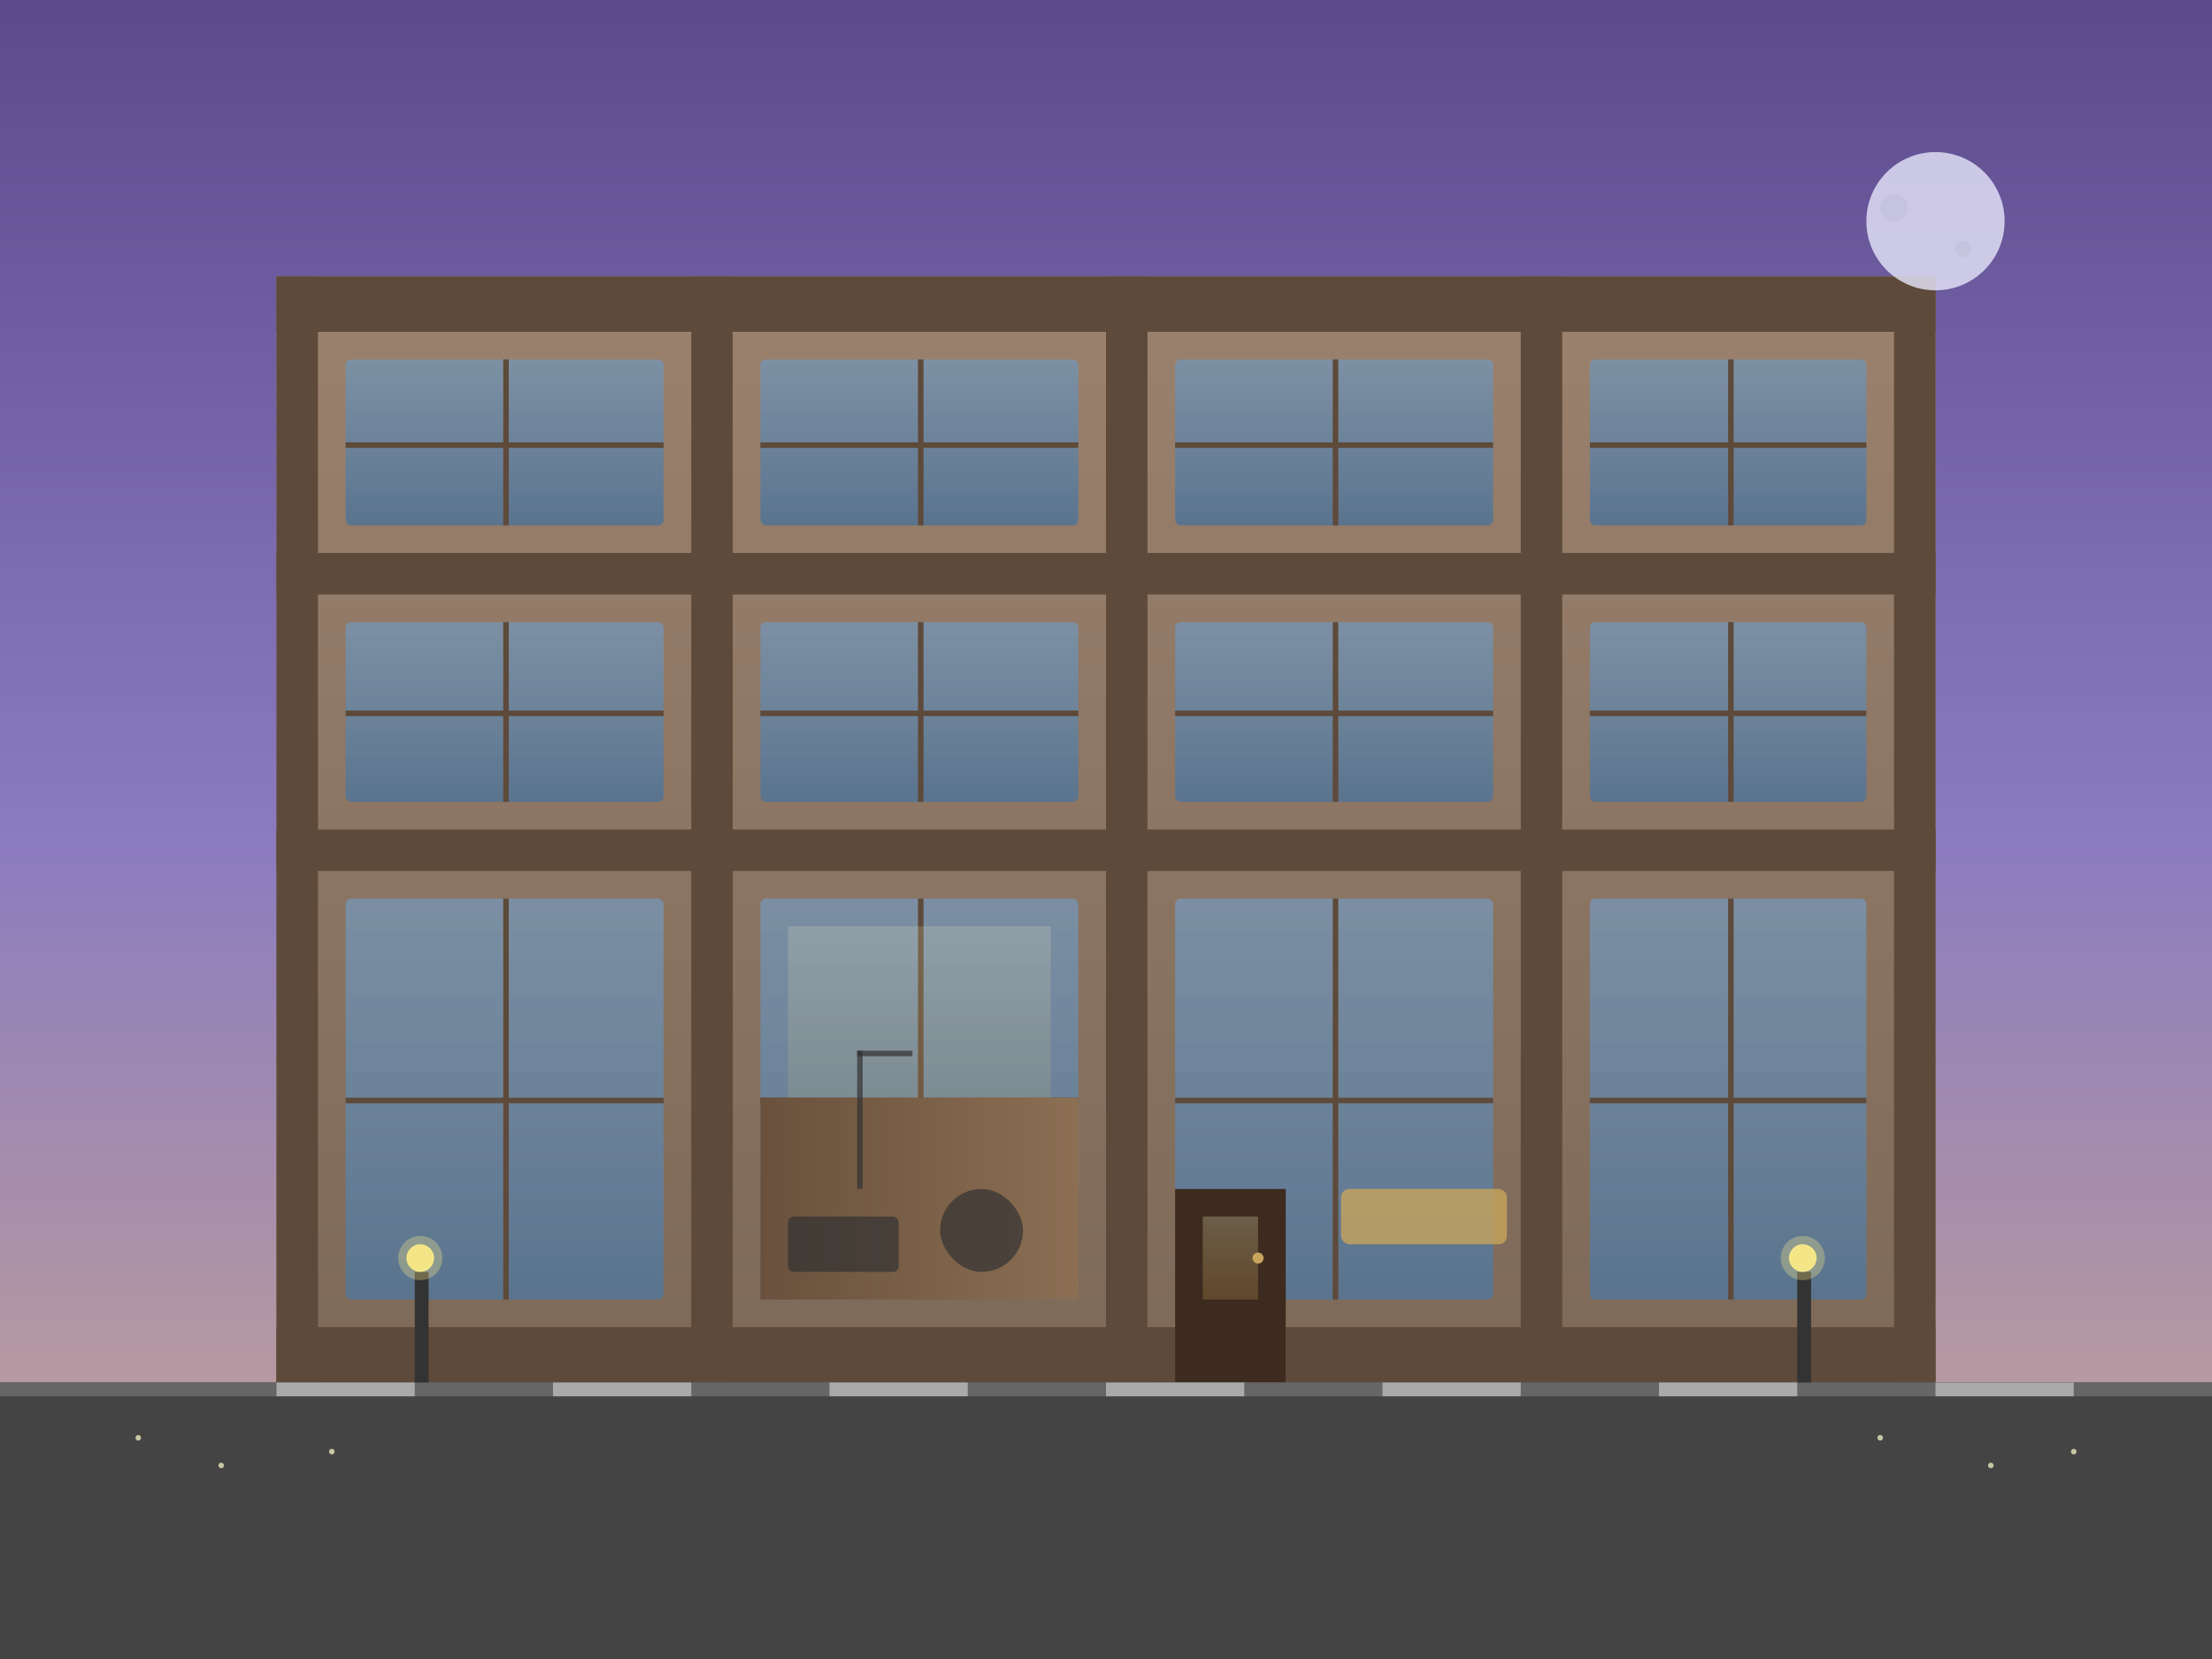 <svg xmlns="http://www.w3.org/2000/svg" viewBox="0 0 800 600">
  <rect x="0" y="0" width="800" height="600" fill="#808080" stroke="none"/>
  <defs>
    <linearGradient id="evening-sky-gradient" x1="0%" y1="0%" x2="0%" y2="100%">
      <stop offset="0%" style="stop-color:#5c4a8c;stop-opacity:1" />
      <stop offset="50%" style="stop-color:#8a7bc0;stop-opacity:1" />
      <stop offset="100%" style="stop-color:#cca891;stop-opacity:1" />
    </linearGradient>
    <linearGradient id="loft-wall-gradient" x1="0%" y1="0%" x2="0%" y2="100%">
      <stop offset="0%" style="stop-color:#9b826e;stop-opacity:1" />
      <stop offset="100%" style="stop-color:#7d6958;stop-opacity:1" />
    </linearGradient>
    <linearGradient id="floor-gradient" x1="0%" y1="0%" x2="100%" y2="0%">
      <stop offset="0%" style="stop-color:#69513d;stop-opacity:1" />
      <stop offset="100%" style="stop-color:#8c6f53;stop-opacity:1" />
    </linearGradient>
    <linearGradient id="window-gradient" x1="0%" y1="0%" x2="0%" y2="100%">
      <stop offset="0%" style="stop-color:#7a92aa;stop-opacity:0.9" />
      <stop offset="100%" style="stop-color:#5a748e;stop-opacity:1" />
    </linearGradient>
    <linearGradient id="interior-light-gradient" x1="0%" y1="0%" x2="0%" y2="100%">
      <stop offset="0%" style="stop-color:#ffffcc;stop-opacity:0.8" />
      <stop offset="100%" style="stop-color:#ffcc66;stop-opacity:0.6" />
    </linearGradient>
  </defs>
  
  <!-- Evening Sky Background -->
  <rect width="800" height="600" fill="url(#evening-sky-gradient)" />
  
  <!-- Converted Factory/Loft Building - Exterior View with Interior Glimpse -->
  <g>
    <!-- Main Building Structure -->
    <rect x="100" y="100" width="600" height="400" fill="url(#loft-wall-gradient)" />
    
    <!-- Building Structural Details -->
    <rect x="100" y="100" width="600" height="20" fill="#5e4a3a" />
    <rect x="100" y="200" width="600" height="15" fill="#5e4a3a" />
    <rect x="100" y="300" width="600" height="15" fill="#5e4a3a" />
    <rect x="100" y="480" width="600" height="20" fill="#5e4a3a" />
    
    <rect x="100" y="100" width="15" height="400" fill="#5e4a3a" />
    <rect x="250" y="100" width="15" height="400" fill="#5e4a3a" />
    <rect x="400" y="100" width="15" height="400" fill="#5e4a3a" />
    <rect x="550" y="100" width="15" height="400" fill="#5e4a3a" />
    <rect x="685" y="100" width="15" height="400" fill="#5e4a3a" />
    
    <!-- Industrial Windows -->
    <rect x="125" y="130" width="115" height="60" rx="2" ry="2" fill="url(#window-gradient)" />
    <rect x="125" y="225" width="115" height="65" rx="2" ry="2" fill="url(#window-gradient)" />
    <rect x="125" y="325" width="115" height="145" rx="2" ry="2" fill="url(#window-gradient)" />
    
    <rect x="275" y="130" width="115" height="60" rx="2" ry="2" fill="url(#window-gradient)" />
    <rect x="275" y="225" width="115" height="65" rx="2" ry="2" fill="url(#window-gradient)" />
    <rect x="275" y="325" width="115" height="145" rx="2" ry="2" fill="url(#window-gradient)" />
    
    <rect x="425" y="130" width="115" height="60" rx="2" ry="2" fill="url(#window-gradient)" />
    <rect x="425" y="225" width="115" height="65" rx="2" ry="2" fill="url(#window-gradient)" />
    <rect x="425" y="325" width="115" height="145" rx="2" ry="2" fill="url(#window-gradient)" />
    
    <rect x="575" y="130" width="100" height="60" rx="2" ry="2" fill="url(#window-gradient)" />
    <rect x="575" y="225" width="100" height="65" rx="2" ry="2" fill="url(#window-gradient)" />
    <rect x="575" y="325" width="100" height="145" rx="2" ry="2" fill="url(#window-gradient)" />
    
    <!-- Window Divisions -->
    <rect x="182" y="130" width="2" height="60" fill="#5e4a3a" />
    <rect x="125" y="160" width="115" height="2" fill="#5e4a3a" />
    
    <rect x="182" y="225" width="2" height="65" fill="#5e4a3a" />
    <rect x="125" y="257" width="115" height="2" fill="#5e4a3a" />
    
    <rect x="182" y="325" width="2" height="145" fill="#5e4a3a" />
    <rect x="125" y="397" width="115" height="2" fill="#5e4a3a" />
    
    <rect x="332" y="130" width="2" height="60" fill="#5e4a3a" />
    <rect x="275" y="160" width="115" height="2" fill="#5e4a3a" />
    
    <rect x="332" y="225" width="2" height="65" fill="#5e4a3a" />
    <rect x="275" y="257" width="115" height="2" fill="#5e4a3a" />
    
    <rect x="332" y="325" width="2" height="145" fill="#5e4a3a" />
    <rect x="275" y="397" width="115" height="2" fill="#5e4a3a" />
    
    <rect x="482" y="130" width="2" height="60" fill="#5e4a3a" />
    <rect x="425" y="160" width="115" height="2" fill="#5e4a3a" />
    
    <rect x="482" y="225" width="2" height="65" fill="#5e4a3a" />
    <rect x="425" y="257" width="115" height="2" fill="#5e4a3a" />
    
    <rect x="482" y="325" width="2" height="145" fill="#5e4a3a" />
    <rect x="425" y="397" width="115" height="2" fill="#5e4a3a" />
    
    <rect x="625" y="130" width="2" height="60" fill="#5e4a3a" />
    <rect x="575" y="160" width="100" height="2" fill="#5e4a3a" />
    
    <rect x="625" y="225" width="2" height="65" fill="#5e4a3a" />
    <rect x="575" y="257" width="100" height="2" fill="#5e4a3a" />
    
    <rect x="625" y="325" width="2" height="145" fill="#5e4a3a" />
    <rect x="575" y="397" width="100" height="2" fill="#5e4a3a" />
  </g>
  
  <!-- Interior Glimpse through Middle Windows -->
  <g>
    <!-- Interior Floor -->
    <rect x="275" y="397" width="115" height="73" fill="url(#floor-gradient)" />
    
    <!-- Interior Lighting -->
    <rect x="285" y="335" width="95" height="62" fill="url(#interior-light-gradient)" opacity="0.2" />
    
    <!-- Furniture Silhouettes -->
    <rect x="285" y="440" width="40" height="20" rx="2" ry="2" fill="#333" opacity="0.7" />
    <rect x="340" y="430" width="30" height="30" rx="15" ry="15" fill="#333" opacity="0.7" />
    <rect x="310" y="380" width="2" height="50" fill="#333" opacity="0.7" />
    <rect x="310" y="380" width="20" height="2" fill="#333" opacity="0.7" />
  </g>
  
  <!-- Entrance -->
  <rect x="425" y="430" width="40" height="70" fill="#3d2b1f" />
  <rect x="435" y="440" width="20" height="30" fill="url(#interior-light-gradient)" opacity="0.3" />
  <circle cx="455" cy="455" r="2" fill="#c8a45d" />
  
  <!-- Street Level Details -->
  <rect x="0" y="500" width="800" height="100" fill="#444" />
  <rect x="0" y="500" width="800" height="5" fill="#666" />
  <rect x="100" y="500" width="50" height="5" fill="#aaa" />
  <rect x="200" y="500" width="50" height="5" fill="#aaa" />
  <rect x="300" y="500" width="50" height="5" fill="#aaa" />
  <rect x="400" y="500" width="50" height="5" fill="#aaa" />
  <rect x="500" y="500" width="50" height="5" fill="#aaa" />
  <rect x="600" y="500" width="50" height="5" fill="#aaa" />
  <rect x="700" y="500" width="50" height="5" fill="#aaa" />
  
  <!-- Street Lamps -->
  <rect x="150" y="460" width="5" height="40" fill="#333" />
  <circle cx="152" cy="455" r="5" fill="#ffee88" opacity="0.9" />
  <circle cx="152" cy="455" r="8" fill="#ffee88" opacity="0.3" />
  
  <rect x="650" y="460" width="5" height="40" fill="#333" />
  <circle cx="652" cy="455" r="5" fill="#ffee88" opacity="0.9" />
  <circle cx="652" cy="455" r="8" fill="#ffee88" opacity="0.3" />
  
  <!-- Building Name Plaque -->
  <rect x="485" y="430" width="60" height="20" rx="3" ry="3" fill="#c8a45d" opacity="0.8" />
  
  <!-- Evening Sky Elements -->
  <circle cx="700" cy="80" r="25" fill="#e6e6fa" opacity="0.8" /> <!-- Moon -->
  <circle cx="685" cy="75" r="5" fill="#c0c0db" opacity="0.6" />
  <circle cx="710" cy="90" r="3" fill="#c0c0db" opacity="0.6" />
  
  <!-- Distant City Lights -->
  <g opacity="0.7">
    <circle cx="50" cy="520" r="1" fill="#ffffcc" />
    <circle cx="80" cy="530" r="1" fill="#ffffcc" />
    <circle cx="120" cy="525" r="1" fill="#ffffcc" />
    <circle cx="750" cy="525" r="1" fill="#ffffcc" />
    <circle cx="720" cy="530" r="1" fill="#ffffcc" />
    <circle cx="680" cy="520" r="1" fill="#ffffcc" />
  </g>
</svg>
